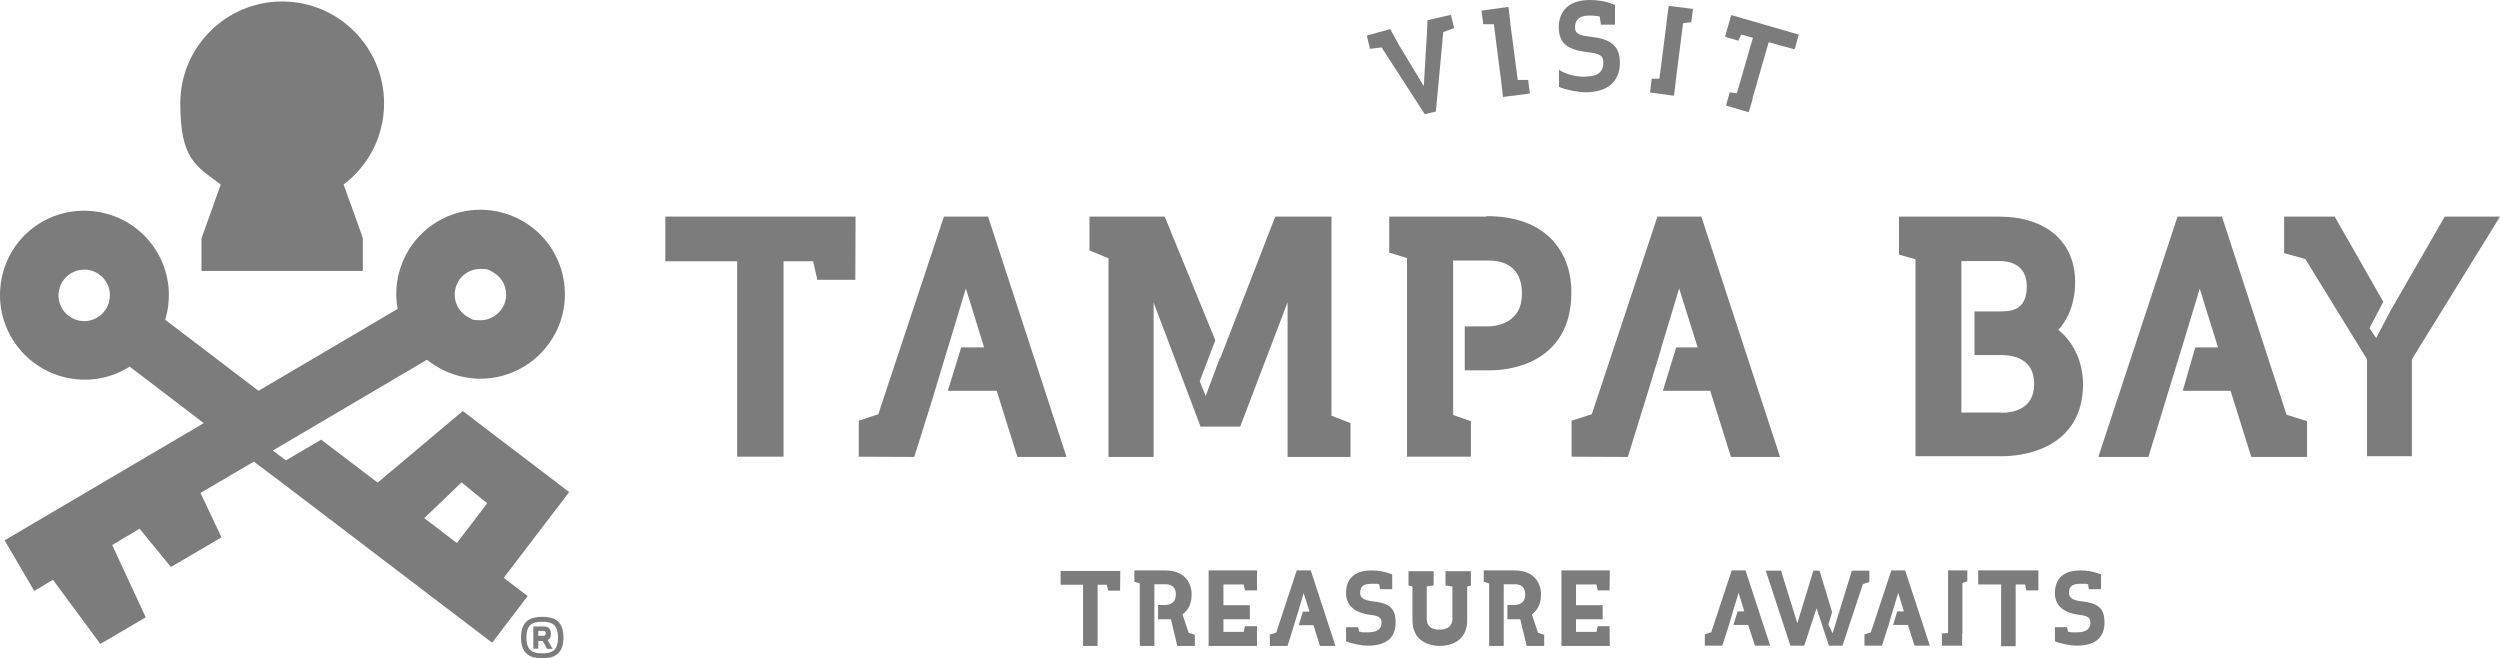 <?xml version="1.0" encoding="UTF-8"?>
<svg id="Layer_2" data-name="Layer 2" xmlns="http://www.w3.org/2000/svg" viewBox="0 0 1013.27 266.8">
  <defs>
    <style>
      .cls-1 {
        fill: #7c7c7c;
      }
    </style>
  </defs>
  <g id="Layer_1-2" data-name="Layer 1">
    <g>
      <path class="cls-1" d="M89.47,74.8l-7.8,21.8v13.2h65.4v-13.2c.1,0-7.8-21.8-7.8-21.8,9.9-7.5,16.4-19.4,16.4-32.9,0-22.8-18.5-41.3-41.3-41.3s-41.3,18.5-41.3,41.3,6.4,25.3,16.4,32.9h0Z"/>
      <path class="cls-1" d="M230.77,199.5l-43.2-32.9-34.5,29-22.9-17.4-14.3,8.4-5.3-4,62.5-36.8c1.7,1.4,3.6,2.6,5.6,3.7,4.9,2.6,10.5,4,16,4,12.7,0,24.3-7,30.3-18.2,4.3-8.1,5.1-17.3,2.5-26.1-2.7-8.7-8.6-15.9-16.7-20.2-4.9-2.6-10.5-4-16-4-12.7,0-24.3,7-30.2,18.2-3.6,6.9-4.8,14.5-3.4,22l-56.4,33.2-37.8-28.8c.6-2.1,1.1-4.3,1.3-6.6,1.9-18.8-11.9-35.6-30.7-37.4-1.1-.1-2.3-.2-3.4-.2C16.47,85.4,1.87,98.6.17,116.2c-1.9,18.8,11.9,35.6,30.7,37.5,1.1.1,2.3.2,3.4.2,6.7,0,13-1.9,18.3-5.3l30,22.9L1.87,219l12,20.5,7.6-4.5,19.2,26,18.4-10.8-13.6-29.3,11.1-6.6,12.7,15.5,20.5-12-8.5-18,21.6-12.7,10.8,8.1h0l85.8,65.3,14.4-18.9-9.7-7.4,26.7-35h0l-.1.3ZM185.47,114.5c1.8-3.4,5.4-5.5,9.2-5.5s3.3.4,4.9,1.2c2.5,1.3,4.3,3.5,5.1,6.1.8,2.7.6,5.5-.7,7.9-1.8,3.4-5.4,5.6-9.2,5.6s-3.3-.4-4.9-1.2c-2.5-1.3-4.3-3.5-5.1-6.1-.8-2.7-.6-5.5.8-8h-.1ZM44.47,120.8c-.6,5.7-5.7,9.9-11.4,9.3-5.7-.6-9.9-5.7-9.3-11.4.5-5.3,5-9.4,10.3-9.4s.7,0,1.1,0c5.7.6,9.9,5.7,9.3,11.4h0v.1ZM185.17,220.1l-13.2-10.1,15.1-14.5,10.4,8.5-12.3,16.1h0Z"/>
    </g>
    <g>
      <polygon class="cls-1" points="671.77 87.8 645.17 167.9 636.97 170.5 636.97 185.1 659.77 185.2 668.07 158.4 673.07 142 673.37 140.8 680.57 116.9 688.07 140.8 679.37 140.8 673.97 158.4 693.17 158.4 701.57 185.2 721.47 185.2 689.57 87.8 671.77 87.8"/>
      <polygon class="cls-1" points="382.57 87.8 355.97 167.9 348.07 170.5 348.07 185.1 370.57 185.2 377.47 163.2 383.87 142 384.27 140.8 391.47 116.9 398.87 140.8 389.57 140.8 384.17 158.4 403.97 158.4 412.37 185.2 432.27 185.2 400.47 87.8 382.57 87.8"/>
      <polygon class="cls-1" points="900.57 87.8 882.57 87.8 850.47 185.2 870.77 185.2 883.97 142 884.37 140.8 891.57 117 898.97 140.8 889.77 140.8 884.67 158.4 904.07 158.4 912.47 185.2 935.07 185.2 935.07 170.7 926.77 168.1 900.57 87.8"/>
      <polygon class="cls-1" points="269.67 105.9 298.77 105.9 298.77 185.1 317.57 185.1 317.57 105.9 329.57 105.9 331.27 113.4 346.67 113.4 346.77 87.8 269.67 87.8 269.67 105.9"/>
      <path class="cls-1" d="M602.47,87.8h-39.4v14.6l7.2,2.2v80.5h25.9v-14.4l-7.2-2.5v-62.6h14.5c5,0,13.4,1.7,13.4,13.4s-9.8,13.3-14.1,13.3h-9.1v17.8h10.1c3.2,0,11.3-.4,18.7-4.5,9.4-5.2,14.4-14.4,14.4-26.7,0-1.3.6-12.7-7.6-21.5-6-6.5-15-9.8-26.8-9.8h0v.2Z"/>
      <path class="cls-1" d="M834.17,133.8c2.9-3.1,6.9-9.3,6.9-19.5,0-16.3-11.8-26.5-30.8-26.5h-40.6v15.4l6.7,1.9v79.8h35.2c3.1,0,11.1-.4,18.4-4.2,9.3-4.8,14.3-13.4,14.3-24.9s-5.9-18.9-10-22.1h0l-.1.1ZM811.17,167.2h-16.2v-61.4h15.6c3.3,0,10.9,1,10.9,10.2s-5.5,10.2-10.2,10.2-.7,0-.9,0h-10.1v17.7h10.8c5,0,13.4,1.5,13.4,11.7s-8.4,11.7-13.4,11.7h0l.1-.1Z"/>
      <polygon class="cls-1" points="539.67 87.8 516.87 87.8 494.57 145.2 494.47 145 488.67 160.5 486.27 154.5 486.27 154.5 492.57 137.9 472.07 87.8 441.57 87.8 441.57 101.5 449.27 104.7 449.27 185.2 467.57 185.2 467.57 122.6 485.27 169.4 486.57 172.9 502.67 172.9 521.87 122.5 521.87 185.2 547.37 185.2 547.37 171.5 539.67 168.5 539.67 87.8"/>
      <polygon class="cls-1" points="990.87 87.8 968.87 126 963.07 137 960.37 133 965.97 122.3 946.27 87.8 925.77 87.8 925.77 102.6 934.37 105 959.37 145.6 959.37 184.9 977.57 184.9 977.57 145.6 1013.27 87.8 990.87 87.8"/>
    </g>
    <g>
      <g>
        <polygon class="cls-1" points="757.67 231.3 757.67 235.9 755.07 236.7 746.77 261.7 741.27 261.7 736.27 246.5 731.27 261.7 725.67 261.7 715.67 231.3 721.87 231.3 728.47 252.6 734.97 231.3 737.47 231.3 742.57 248.1 741.07 253.1 742.77 256.7 750.57 231.3 757.67 231.3"/>
        <polygon class="cls-1" points="701.87 231.2 693.57 256.3 690.97 257.1 690.97 261.7 698.07 261.7 700.77 253.3 702.27 248.2 702.37 247.8 704.67 240.3 706.97 247.8 704.27 247.8 702.57 253.3 708.57 253.3 711.27 261.7 717.47 261.7 707.47 231.2 701.87 231.2"/>
        <polygon class="cls-1" points="766.57 231.2 758.27 256.3 755.67 257.1 755.67 261.7 762.77 261.7 765.47 253.3 766.97 248.2 767.07 247.8 769.37 240.3 771.67 247.8 768.97 247.8 767.27 253.3 773.27 253.3 775.97 261.7 782.17 261.7 772.17 231.2 766.57 231.2"/>
        <polygon class="cls-1" points="525.57 231.2 517.27 256.4 514.67 257.2 514.67 261.8 521.87 261.8 524.47 253.4 526.07 248.2 526.17 247.9 528.37 240.4 530.77 247.9 528.07 247.9 526.37 253.4 532.37 253.4 534.97 261.8 541.27 261.8 531.27 231.2 525.57 231.2"/>
        <polygon class="cls-1" points="801.77 236.9 811.07 236.9 811.07 261.9 816.97 261.9 816.97 236.9 820.77 236.9 821.27 239.3 826.17 239.3 826.17 231.2 801.77 231.2 801.77 236.9"/>
        <polygon class="cls-1" points="429.87 237 438.97 237 438.97 261.8 444.87 261.8 444.87 237 448.57 237 449.17 239.4 453.97 239.4 454.07 231.4 429.87 231.4 429.87 237"/>
        <polygon class="cls-1" points="509.47 253.8 509.47 261.8 489.87 261.8 489.87 231.2 509.47 231.2 509.47 239.3 504.57 239.3 504.07 236.9 495.87 236.9 495.87 245.3 506.57 245.3 506.57 251 495.87 251 495.87 256.1 504.07 256.1 504.57 253.8 509.47 253.8"/>
        <polygon class="cls-1" points="652.37 253.8 652.47 261.8 632.87 261.8 632.87 231.2 652.47 231.2 652.37 239.3 647.57 239.3 647.07 236.9 638.77 236.9 638.77 245.3 649.57 245.3 649.57 251 638.77 251 638.77 256.1 647.07 256.1 647.57 253.8 652.37 253.8"/>
        <path class="cls-1" d="M484.27,257.3v4.5h-7.1l-2.6-10.8h-5.2v-5.8h2.8c1.3,0,4.4-.4,4.4-4.2s-2.6-4.2-4.2-4.2-.2,0-.2,0h-4.3v25h-5.9v-25.3l-2.2-.7v-4.6h12.4c3.7,0,6.5,1,8.4,3.1,2.6,2.8,2.4,6.4,2.4,6.8,0,3.5-1.3,6.2-3.7,7.9l2.5,7.5,2.6.8h-.1Z"/>
        <path class="cls-1" d="M625.87,257.3v4.5h-7.1l-2.6-10.8h-5.2v-5.8h2.8c1.3,0,4.4-.4,4.4-4.2s-2.6-4.2-4.2-4.2-.2,0-.2,0h-4.3v25h-5.9v-25.3l-2.2-.7v-4.6h12.4c3.7,0,6.5,1,8.4,3.1,2.6,2.8,2.4,6.4,2.4,6.8,0,3.5-1.3,6.2-3.7,7.9l2.5,7.5,2.6.8h-.1Z"/>
        <path class="cls-1" d="M556.27,243.7c-2.6-.3-5-1-5-3.3s.8-3.8,4.7-3.8,1.6,0,2.7.2h.4v.5l.3,1.5h4.9v-6c-2.5-1-5.4-1.6-8.3-1.6-8.6,0-10.4,5-10.4,9.2s2.4,7.8,9.8,8.8c2.6.3,4.6.7,4.6,3.2s-1.8,3.9-5.5,3.9-2.3-.1-3.3-.3h-.4v-.5l-.3-1.3h-4.9v5.7c2.2,1,6.5,1.8,8.8,1.8,7.5,0,11.3-3.2,11.3-9.4s-3-7.9-9.5-8.6h.1Z"/>
        <path class="cls-1" d="M843.57,243.7c-2.6-.3-5-1-5-3.3s.8-3.8,4.7-3.8,1.6,0,2.7.2h.4v.5l.3,1.5h4.9v-6c-2.5-1-5.4-1.6-8.3-1.6-8.6,0-10.4,5-10.4,9.2s2.4,7.8,9.8,8.8c2.6.3,4.6.7,4.6,3.2s-1.8,3.9-5.5,3.9-2.3-.1-3.3-.3h-.4v-.5l-.3-1.3h-4.9v5.7c2.2,1,6.5,1.8,8.8,1.8,7.5,0,11.3-3.2,11.3-9.4s-3-7.9-9.5-8.6h.1Z"/>
        <path class="cls-1" d="M580.87,237.3l-2.6.4v13.1c0,4.1,3.6,4.4,5.1,4.4s5.3-.3,5.3-4.4v-13.1l-2.8-.4v-5.8h10.3v5.8l-1.5.4v13.6c0,9-7.3,10.5-11.1,10.5s-11.1-1.5-11.1-10.5v-13.6l-1.6-.4v-5.8h10.2v5.8h-.2Z"/>
      </g>
      <path class="cls-1" d="M795.27,256.7v5c.1,0-8.2,0-8.2,0v-4.9c-.1,0,2.5-.3,2.5-.3v-25.3h7.8v4.4c.1,0-2,.7-2,.7v20.4h-.1Z"/>
    </g>
    <g>
      <path class="cls-1" d="M566.57,17.5h0l10.5,17.4,1.2-20.2h0l.3-6.5,9.5-2.2,1.3,5.4-4.4,1.6-3,32.2-4.5,1.1-17.5-27.1-4.7.6-1.3-5.4,9.5-2.6,3.2,5.8h0l-.1-.1Z"/>
      <path class="cls-1" d="M615.07,32.4h4.3l.7,5.5-10.9,1.4-.7-6.1h0l-3-23.4h-4.3l-.7-5.5,10.9-1.5.7,5.6v.6l3.1,23.5h0l-.1-.1Z"/>
      <path class="cls-1" d="M642.87,31c5.5,0,7-2.6,7-5.6s-1.7-3.7-6-4.2c-8.8-1-12-3.7-12.1-10.1,0-4.4,2-11.1,12.6-11.1,4.2,0,7.7.9,10.2,2v8h-5.7l-.5-3.3c-1.4-.3-2.7-.4-4-.4-5,0-6,2.4-6,4.8,0,2.9,2.3,3.3,6.4,3.8,7.7.9,11.7,3.3,11.8,10.5,0,5.3-2.6,11.9-13.8,12-3.2,0-8.6-1.1-10.9-2.2v-6.9c4.8,3.1,10.9,2.8,10.9,2.8h0l.1-.1Z"/>
      <path class="cls-1" d="M679.17,32.8v.4l-.7,5.6-9.7-1.3.7-5.6h3.1c0,.1,3-23.4,3-23.4v-.6l.8-5.5,9.8,1.2-.7,5.4-3.3.4-3,23.5h0v-.1Z"/>
      <path class="cls-1" d="M729.07,14l-1.7,6-5.9-1.6h0l-4.6-1.3-6.5,22.5v.5l-1.6,5.4-9.2-2.7,1.5-5.4,2.9.4,6.5-22.5-4.7-1.3-1.2,2.5-5.4-1.6,2.5-8.8,27.3,7.9h.1Z"/>
    </g>
    <path class="cls-1" d="M228.37,258.4c0,6.9-4,8.4-8.6,8.4s-8.6-1.5-8.6-8.4,4-8.4,8.6-8.4,8.6,1.4,8.6,8.4ZM213.37,258.4c0,5.5,2.7,6.4,6.4,6.4s6.4-.9,6.4-6.4-2.7-6.4-6.4-6.4-6.4.9-6.4,6.4ZM218.17,259.7v3.2h-2v-9h4c2.3,0,3.1,1.2,3.1,2.9s-.4,2.1-1.3,2.6l2,3.6h-2.2l-1.8-3.2h-1.8v-.1ZM220.07,255.7h-1.9v2h1.9c1,0,1.1-.4,1.1-1s-.1-1-1.1-1Z"/>
  </g>
</svg>